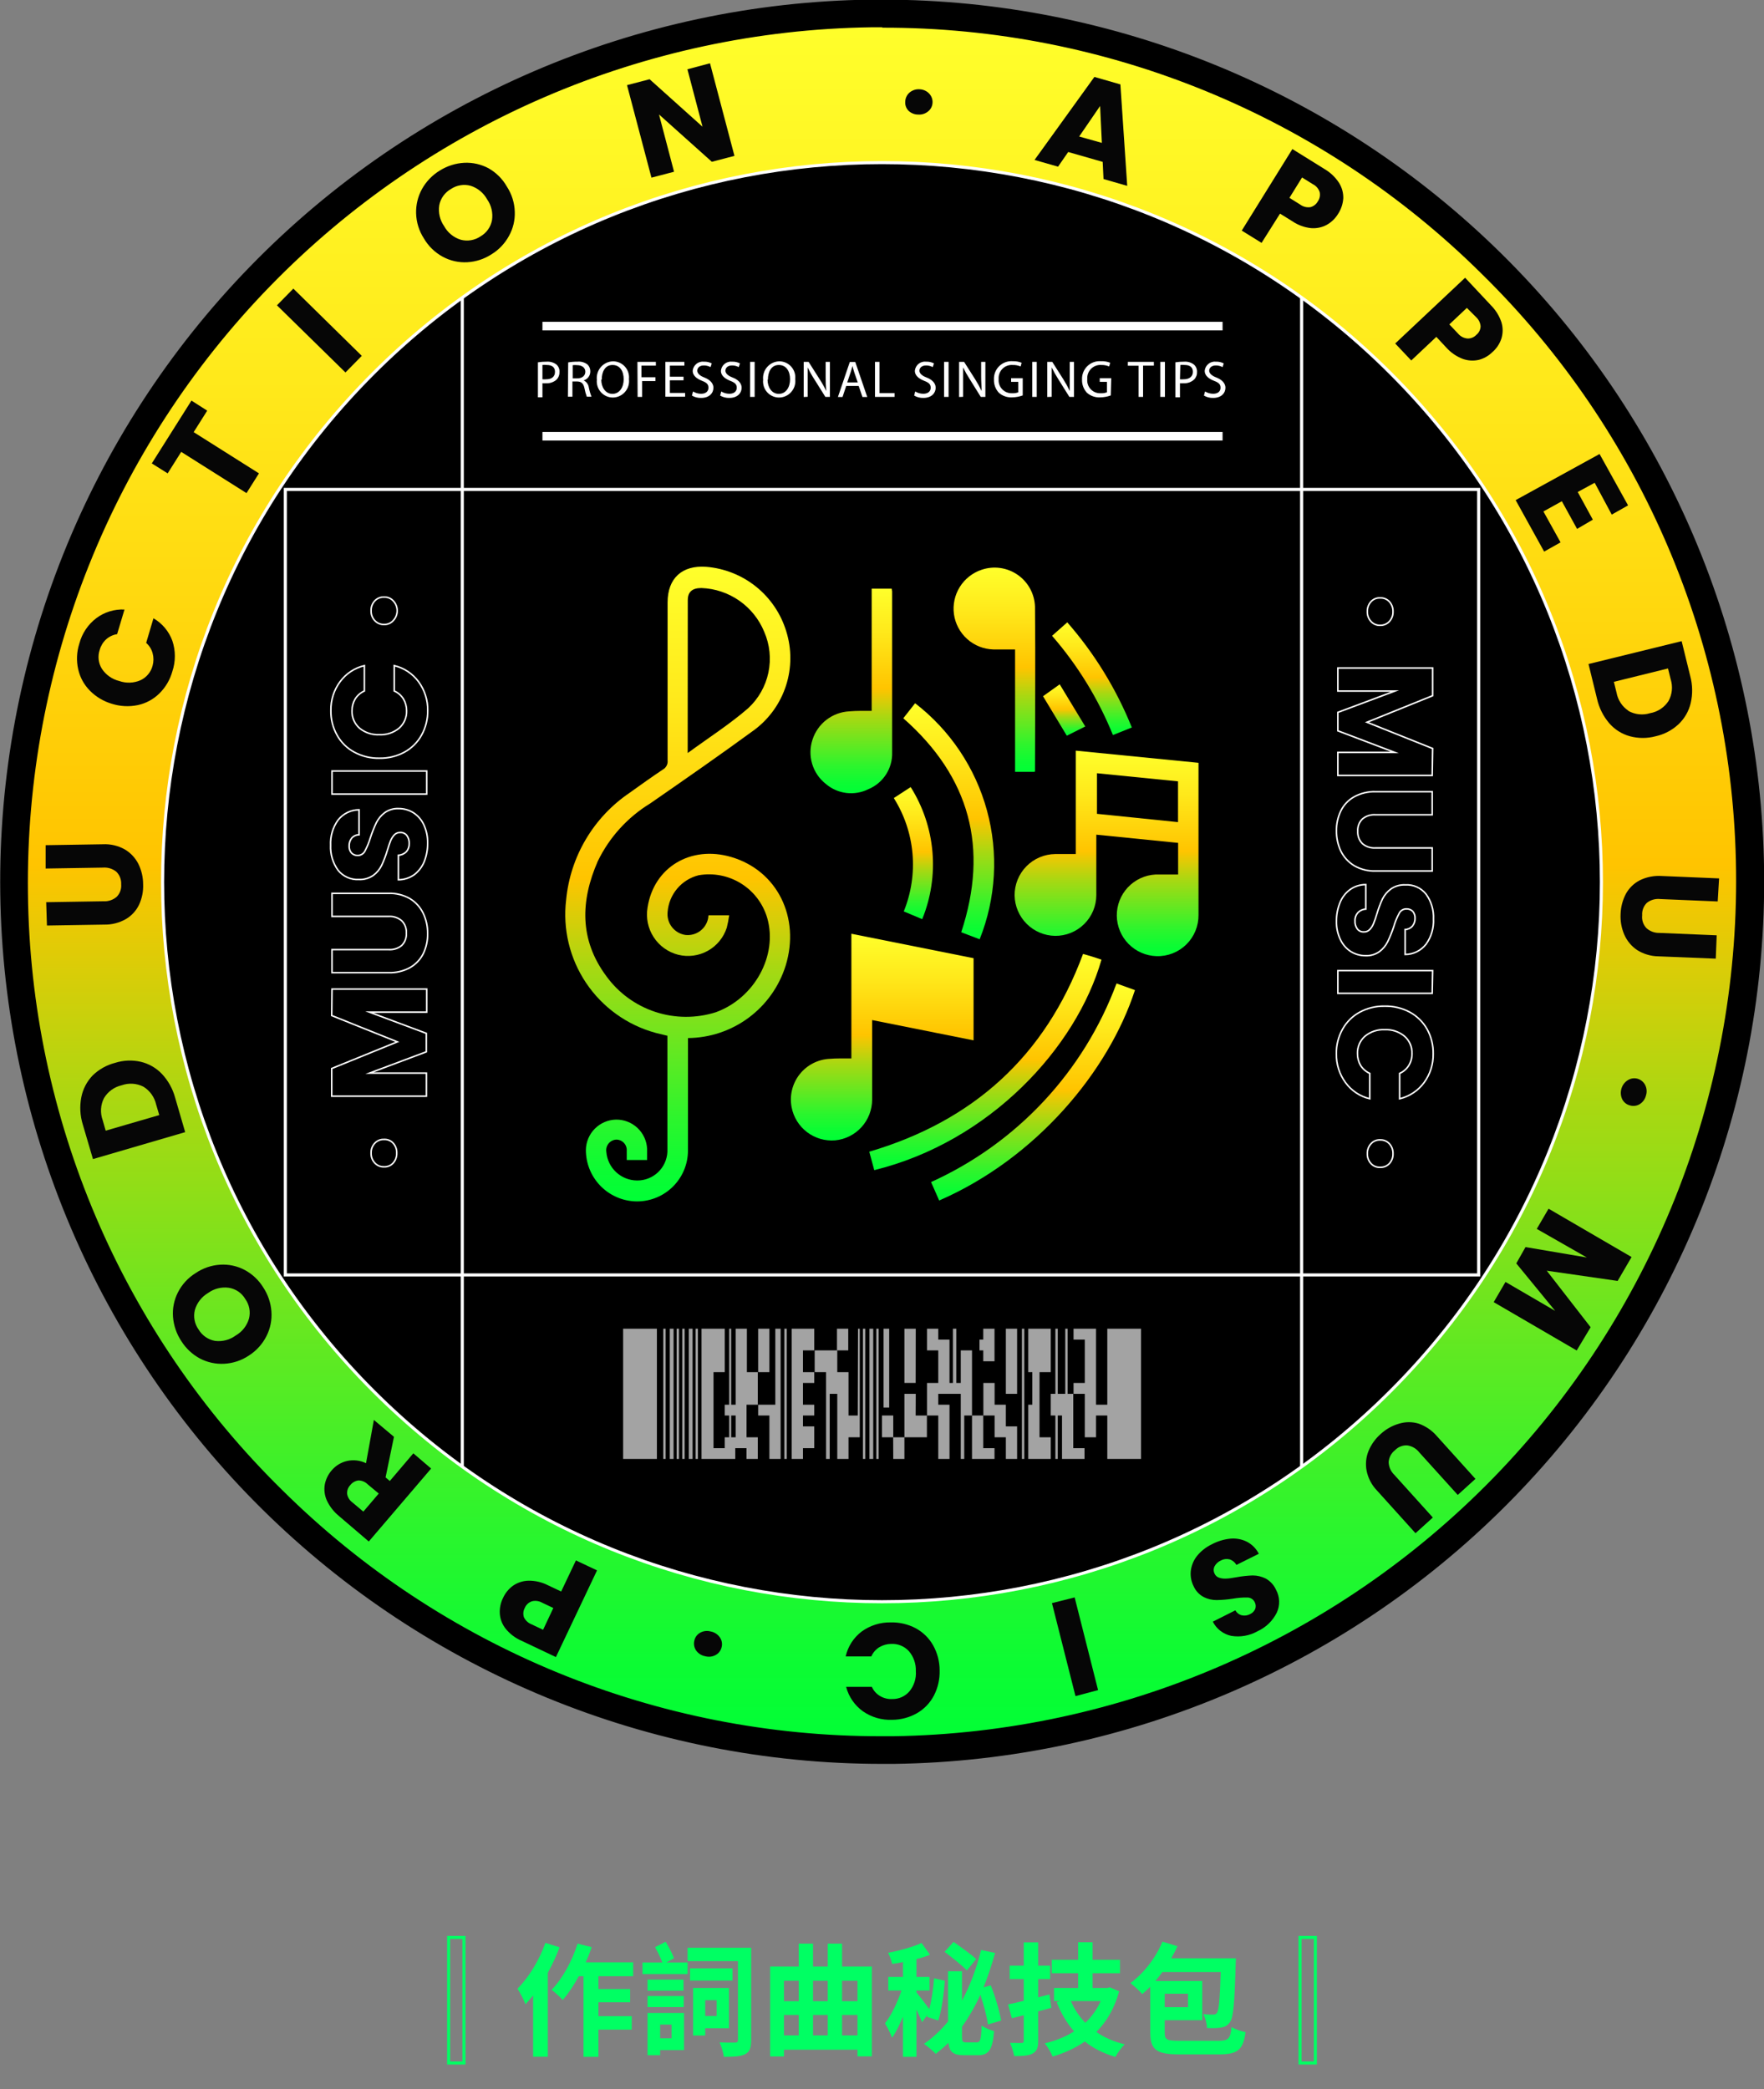 <svg width="288" height="341" viewBox="0 0 288 341" fill="none" xmlns="http://www.w3.org/2000/svg">
<rect x="0" y="0" width="288" height="341" fill="#808080" stroke="none"/>
<path d="M89.04 317.14C88.04 319.98 86.3 322.82 84.48 324.62C84.9 325.22 85.58 326.58 85.8 327.16C86.2 326.72 86.62 326.22 87.04 325.72V335.72H89.44V322.02C90.18 320.68 90.84 319.26 91.36 317.86L89.04 317.14ZM103.38 322.58V320.32H95.62C96 319.5 96.32 318.68 96.6 317.84L94.3 317.26C93.4 320.12 91.82 323 90.06 324.8C90.56 325.18 91.5 326.02 91.88 326.46C92.78 325.42 93.7 324.06 94.5 322.58H95.26V335.74H97.7V331.3H103.14V329.1H97.7V326.84H102.88V324.68H97.7V322.58H103.38ZM109.64 330.48V332.72H107.78V330.48H109.64ZM111.68 328.58H105.72V335.48H107.78V334.64H111.68V328.58ZM105.72 327.62H111.64V325.82H105.72V327.62ZM105.72 323.14V324.94H111.6V323.14H105.72ZM110.04 319.64C109.76 318.88 109.18 317.8 108.68 316.96L106.94 317.84C107.38 318.58 107.86 319.6 108.14 320.34H104.9V322.24H112.26V320.34H108.8L110.04 319.64ZM117 326.5V329.08H115.14V326.5H117ZM119.02 331.08V324.5H113.16V332.26H115.14V331.08H119.02ZM119.6 321.3H112.66V323.3H119.6V321.3ZM122.64 317.94H112.26V320.12H120.48V332.96C120.48 333.3 120.36 333.42 120.02 333.42C119.68 333.42 118.52 333.44 117.48 333.38C117.78 334 118.1 335.08 118.18 335.74C119.82 335.74 120.94 335.68 121.68 335.3C122.42 334.9 122.64 334.26 122.64 333V317.94ZM137.48 332.24V328.92H140V332.24H137.48ZM128 328.92H130.4V332.24H128V328.92ZM130.4 323.32V326.66H128V323.32H130.4ZM135.14 328.92V332.24H132.74V328.92H135.14ZM135.14 323.32V326.66H132.74V323.32H135.14ZM140 323.32V326.66H137.48V323.32H140ZM137.48 321V317.26H135.14V321H132.74V317.26H130.4V321H125.74V335.68H128V334.58H140V335.66H142.34V321H137.48ZM159.38 319.78C158.54 319 156.82 317.78 155.68 316.98L154.22 318.6C155.42 319.52 157.08 320.82 157.86 321.64L159.38 319.78ZM151.46 328.82C151.42 328.96 151.36 329.08 151.32 329.2L153.18 329.82C153.76 328.18 154.1 325.42 154.26 323.32L152.5 322.92C152.38 324.54 152.12 326.4 151.72 327.94C151.2 327.22 150.04 325.7 149.62 325.2V324.92H151.76V322.7H149.62V319.78C150.42 319.6 151.16 319.36 151.84 319.08L150.46 317.16C149.04 317.8 146.92 318.4 145 318.76C145.26 319.28 145.56 320.06 145.66 320.58C146.24 320.5 146.82 320.4 147.42 320.28V322.7H145.02V324.92H147.18C146.52 326.84 145.52 328.98 144.48 330.28C144.86 330.88 145.4 331.92 145.64 332.62C146.28 331.74 146.88 330.52 147.42 329.18V335.74H149.62V328.02C149.98 328.8 150.34 329.56 150.54 330.1L151.46 328.82ZM157.76 333.38C157.14 333.38 157.06 333.24 157.06 332.4V330.84C158.18 329.26 159.2 327.5 160.06 325.62C160.6 327.26 161.12 329.14 161.3 330.46L163.46 329.82C163.18 328.24 162.5 325.92 161.76 324.08L160.58 324.4C161.28 322.66 161.92 320.76 162.46 318.78L160.18 318.3C159.42 321.34 158.38 324.12 157.06 326.56V321.78H154.78V329.98C153.62 331.38 152.34 332.6 150.86 333.62C151.4 334 152.38 334.82 152.78 335.26C153.48 334.7 154.18 334.12 154.84 333.46C155 334.98 155.68 335.48 157.4 335.48H159.68C161.46 335.48 162.06 334.52 162.3 331.54C161.66 331.38 160.76 331 160.26 330.64C160.18 332.9 160.06 333.38 159.48 333.38H157.76ZM171.34 325.56L169.5 326.02V323.06H171.46V320.86H169.5V317.06H167.14V320.86H164.84V323.06H167.14V326.6C166.18 326.84 165.32 327.04 164.58 327.18L165.2 329.44L167.14 328.96V333.08C167.14 333.38 167.06 333.48 166.76 333.48C166.5 333.48 165.68 333.48 164.9 333.46C165.18 334.08 165.48 335.02 165.58 335.62C166.98 335.62 167.94 335.56 168.6 335.2C169.28 334.82 169.5 334.26 169.5 333.1V328.32C170.22 328.14 170.94 327.94 171.64 327.74L171.34 325.56ZM179.7 326.64C179.1 328 178.24 329.18 177.2 330.18C176.2 329.16 175.4 327.96 174.84 326.64H179.7ZM181.2 324.4L180.78 324.5H178.38V322.1H182.86V319.9H178.38V317.04H176.02V319.9H171.72V322.1H176.02V324.5H172.08V326.64H173.12L172.52 326.82C173.24 328.66 174.18 330.24 175.36 331.58C173.96 332.48 172.34 333.12 170.58 333.54C171.02 334.06 171.6 335.06 171.86 335.7C173.8 335.12 175.56 334.32 177.12 333.24C178.5 334.36 180.16 335.18 182.1 335.76C182.44 335.14 183.12 334.18 183.62 333.7C181.84 333.26 180.3 332.6 179 331.68C180.68 330 181.96 327.82 182.72 325.04L181.2 324.4ZM193.96 325.44V327.64H190.16V325.44H193.96ZM192.56 333.12C190.48 333.12 190.16 332.94 190.16 331.78V329.76H196.28V323.36H188.64C189.02 322.9 189.4 322.42 189.78 321.9H199.3C199.16 326.44 199 328.14 198.68 328.56C198.52 328.78 198.34 328.86 198.06 328.84C197.72 328.86 197.12 328.84 196.44 328.78C196.8 329.38 197.04 330.36 197.06 331.04C197.98 331.08 198.82 331.06 199.36 330.96C199.96 330.86 200.42 330.66 200.82 330.06C201.38 329.28 201.56 326.94 201.74 320.66C201.76 320.36 201.78 319.66 201.78 319.66H191.22C191.6 319 191.94 318.36 192.24 317.68L189.78 316.94C188.7 319.6 186.7 322.14 184.56 323.7C185.1 324.12 186.08 325.02 186.5 325.5C186.92 325.14 187.36 324.72 187.8 324.3V331.82C187.8 334.62 188.88 335.34 192.56 335.34H199.08C202.16 335.34 202.96 334.52 203.36 331.7C202.7 331.6 201.66 331.24 201.08 330.88C200.86 332.78 200.56 333.12 198.92 333.12H192.56Z" fill="#00FF63"/>
<rect x="73.25" y="316.25" width="2.5" height="20.5" stroke="#00FF63" stroke-width="0.5"/>
<rect x="212.25" y="316.25" width="2.5" height="20.5" stroke="#00FF63" stroke-width="0.5"/>
<g clip-path="url(#clip0_91_3218)">
<path d="M143.955 285.742C106.703 285.824 70.934 271.148 44.477 244.923C17.867 218.792 2.707 183.175 2.319 145.882C2.018 127.263 5.414 108.769 12.309 91.472C19.205 74.174 29.463 58.416 42.489 45.109C55.446 31.734 70.927 21.062 88.036 13.709C105.145 6.356 123.542 2.469 142.163 2.274H144.075C181.332 2.19 217.105 16.867 243.568 43.092C270.172 69.227 285.332 104.842 285.726 142.133C286.016 160.751 282.612 179.242 275.712 196.536C268.812 213.83 258.552 229.586 245.526 242.891C232.572 256.266 217.094 266.939 199.987 274.292C182.881 281.645 164.486 285.531 145.867 285.727L143.955 285.742Z" fill="url(#paint0_linear_91_3218)"/>
<path d="M144.03 4.517C180.679 4.447 215.866 18.89 241.897 44.688C268.095 70.398 283.033 105.444 283.438 142.148C283.868 179.109 269.628 214.732 243.838 241.211C218.047 267.69 182.811 282.864 145.852 283.408H143.955C107.306 283.478 72.119 269.035 46.088 243.237C19.889 217.529 4.955 182.48 4.562 145.777C4.112 108.799 18.348 73.153 44.147 46.66C69.947 20.166 105.202 4.988 142.178 4.457H144.06L144.03 4.517ZM144.06 -0.06H142.118C103.931 0.448 67.51 16.104 40.866 43.465C14.222 70.826 -0.461 107.65 0.045 145.837C0.544 183.687 15.927 219.817 42.866 246.41C69.805 273.002 106.132 287.916 143.985 287.925H145.942C184.129 287.417 220.551 271.761 247.194 244.4C273.838 217.039 288.522 180.215 288.015 142.028C287.508 104.178 272.12 68.049 245.18 41.458C218.24 14.867 181.913 -0.048 144.06 -0.06Z" fill="black"/>
<path d="M227.053 227.051C272.922 181.182 272.922 106.813 227.053 60.944C181.184 15.075 106.815 15.075 60.946 60.944C15.077 106.813 15.077 181.182 60.946 227.051C106.815 272.92 181.184 272.92 227.053 227.051Z" fill="black" stroke="white" stroke-width="0.5" stroke-miterlimit="10"/>
<g opacity="0.8">
<path opacity="0.8" d="M180.783 216.888V229.295H178.946V216.888H175.272V218.665H177.109V225.742H175.272V227.518H177.109V234.61H178.946V231.057H180.783V238.148H186.294V216.888H180.783Z" fill="white"/>
<path opacity="0.8" d="M169.716 223.98H171.553V216.888H167.88V223.98H168.542V229.295H167.88V238.148H171.553V234.61H169.716V223.98Z" fill="white"/>
<path opacity="0.8" d="M164.221 227.518H166.058V216.888H164.221V227.518Z" fill="white"/>
<path opacity="0.8" d="M160.532 222.203H162.369V216.888H160.532V218.665H159.915V220.427H160.532V222.203Z" fill="white"/>
<path opacity="0.8" d="M164.221 229.295H162.384V225.742H160.547V231.057H162.384V234.61H164.221V238.148H166.058V232.833H164.221V229.295Z" fill="white"/>
<path opacity="0.8" d="M158.695 238.148H162.369V236.387H160.532V231.057H158.695V238.148Z" fill="white"/>
<path opacity="0.8" d="M156.858 220.427V225.742H156.136V216.888H155.578V225.742H155.021V218.665H153.185V216.888H151.347V220.427H153.185V225.742H151.347V231.057H153.185V238.148H155.021V229.295H153.185V227.518H156.858V238.148H157.43V231.057H158.695V220.427H156.858Z" fill="white"/>
<path opacity="0.8" d="M145.837 238.148H147.659V234.61H145.822L145.837 238.148Z" fill="white"/>
<path opacity="0.8" d="M144 231.057V234.61H145.837V231.057H144Z" fill="white"/>
<path opacity="0.8" d="M149.511 227.518H147.659V234.61H151.332V231.057H149.496L149.511 227.518Z" fill="white"/>
<path opacity="0.8" d="M149.511 216.888H147.659V225.742H149.496L149.511 216.888Z" fill="white"/>
<path opacity="0.8" d="M138.489 216.888H136.652V220.427H138.489V216.888Z" fill="white"/>
<path opacity="0.8" d="M131.097 220.427H132.933V216.888H129.26V238.148H131.097V236.387H132.933V232.833H131.097V231.057H132.933V229.295H131.097V225.742H132.933V223.98H131.097V220.427Z" fill="white"/>
<path opacity="0.8" d="M125.616 216.888H123.779V223.98H125.616V216.888Z" fill="white"/>
<path opacity="0.8" d="M121.942 223.98V216.888H120.105V229.295H119.383V216.888H119.051V229.295H118.329V231.057H119.051V234.61H118.329V236.387H116.492V223.98H118.329V216.888H114.535V238.148H120.045V236.387H121.882V238.148H123.719V234.61H121.882V229.295H123.719V223.98H121.942ZM120.105 234.61H119.383V231.057H120.105V234.61Z" fill="white"/>
<path opacity="0.8" d="M101.737 238.148H107.247V216.888H101.737V238.148Z" fill="white"/>
<path opacity="0.8" d="M145.174 216.888H144.256V229.762H145.174V216.888Z" fill="white"/>
<path opacity="0.8" d="M142.57 216.888H141.952V238.148H142.57V216.888Z" fill="white"/>
<path opacity="0.8" d="M140.04 231.057H138.534V223.98H136.698V220.427H133.009V223.98H134.861V238.148H135.463V227.518H136.698V238.148H138.534V234.61H140.371V216.888H140.085L140.04 231.057Z" fill="white"/>
<path opacity="0.8" d="M126.58 229.295H123.779V231.057H125.616V238.148H127.453V216.888H126.58V229.295Z" fill="white"/>
<path opacity="0.8" d="M141.275 216.888H140.883V238.148H141.275V216.888Z" fill="white"/>
<path opacity="0.8" d="M174.309 216.888H173.917V227.518H172.698V216.888H172.306V227.518H171.553V231.057H172.306V238.148H172.698V231.057H173.39V238.148H177.064V236.387H175.227V227.518H174.309V216.888Z" fill="white"/>
<path opacity="0.8" d="M143.458 216.888H143.066V238.148H143.458V216.888Z" fill="white"/>
<path opacity="0.8" d="M109.972 216.888H109.355V238.148H109.972V216.888Z" fill="white"/>
<path opacity="0.8" d="M108.678 216.888H108.286V238.148H108.678V216.888Z" fill="white"/>
<path opacity="0.8" d="M110.861 216.888H110.469V238.148H110.861V216.888Z" fill="white"/>
<path opacity="0.8" d="M113.074 216.888H112.457V238.148H113.074V216.888Z" fill="white"/>
<path opacity="0.8" d="M111.779 216.888H111.388V238.148H111.779V216.888Z" fill="white"/>
<path opacity="0.8" d="M113.947 216.888H113.556V238.148H113.947V216.888Z" fill="white"/>
<path opacity="0.8" d="M167.232 216.888H166.841V238.148H167.232V216.888Z" fill="white"/>
<path opacity="0.8" d="M128.447 216.888H128.055V238.148H128.447V216.888Z" fill="white"/>
</g>
<path d="M241.415 79.89H46.585V208.11H241.415V79.89Z" stroke="white" stroke-width="0.5" stroke-miterlimit="10"/>
<path d="M75.478 239.383V48.542" stroke="white" stroke-width="0.5" stroke-miterlimit="10"/>
<path d="M212.507 48.542V239.383" stroke="white" stroke-width="0.5" stroke-miterlimit="10"/>
<path d="M87.824 59.142C88.292 59.067 88.766 59.031 89.24 59.036C89.815 58.993 90.388 59.158 90.851 59.503C91.019 59.654 91.15 59.84 91.236 60.049C91.322 60.257 91.36 60.483 91.347 60.708C91.368 61.156 91.212 61.594 90.911 61.927C90.675 62.146 90.398 62.315 90.095 62.424C89.792 62.533 89.471 62.579 89.149 62.56C88.954 62.576 88.757 62.576 88.562 62.56V64.848H87.824V59.142ZM88.562 61.912C88.767 61.931 88.974 61.931 89.18 61.912C90.068 61.912 90.61 61.491 90.61 60.693C90.61 59.895 90.068 59.578 89.255 59.578C89.025 59.546 88.792 59.546 88.562 59.578V61.912Z" fill="white"/>
<path d="M92.763 59.157C93.26 59.069 93.764 59.029 94.269 59.036C94.86 58.974 95.453 59.141 95.925 59.503C96.069 59.644 96.183 59.813 96.26 59.999C96.338 60.185 96.377 60.385 96.376 60.587C96.39 60.923 96.29 61.254 96.094 61.527C95.897 61.8 95.615 61.999 95.292 62.093C95.518 62.201 95.714 62.363 95.861 62.566C96.008 62.768 96.102 63.004 96.136 63.252C96.235 63.766 96.381 64.27 96.572 64.758H95.804C95.64 64.313 95.514 63.854 95.428 63.388C95.262 62.605 94.946 62.304 94.284 62.273H93.456V64.758H92.718L92.763 59.157ZM93.501 61.761H94.269C95.052 61.761 95.563 61.325 95.563 60.678C95.563 60.03 95.021 59.608 94.238 59.608C93.993 59.582 93.746 59.582 93.501 59.608V61.761Z" fill="white"/>
<path d="M102.685 61.882C102.732 62.259 102.698 62.643 102.586 63.006C102.473 63.369 102.285 63.705 102.033 63.989C101.781 64.274 101.471 64.502 101.124 64.658C100.777 64.814 100.4 64.894 100.02 64.893C99.655 64.887 99.296 64.805 98.964 64.652C98.632 64.499 98.336 64.279 98.094 64.006C97.852 63.733 97.669 63.412 97.558 63.065C97.446 62.717 97.408 62.35 97.445 61.987C97.406 61.611 97.445 61.231 97.56 60.871C97.675 60.51 97.864 60.178 98.115 59.895C98.365 59.612 98.672 59.384 99.016 59.225C99.36 59.067 99.732 58.982 100.11 58.976C100.476 58.98 100.837 59.061 101.17 59.213C101.502 59.365 101.799 59.585 102.042 59.858C102.284 60.132 102.467 60.454 102.578 60.802C102.688 61.151 102.725 61.518 102.685 61.882ZM98.168 61.972C98.168 63.192 98.831 64.291 99.99 64.291C101.149 64.291 101.827 63.207 101.827 61.912C101.827 60.617 101.24 59.578 100.005 59.578C98.77 59.578 98.243 60.708 98.243 61.972H98.168Z" fill="white"/>
<path d="M104.07 59.066H107.082V59.684H104.733V61.581H107.006V62.198H104.838V64.788H104.1L104.07 59.066Z" fill="white"/>
<path d="M111.599 62.078H109.37V64.14H111.854V64.758H108.632V59.066H111.734V59.684H109.37V61.49H111.599V62.078Z" fill="white"/>
<path d="M113.149 63.9C113.547 64.147 114.006 64.277 114.474 64.276C115.227 64.276 115.664 63.885 115.664 63.297C115.664 62.71 115.363 62.454 114.595 62.153C113.827 61.852 113.089 61.34 113.089 60.542C113.108 60.32 113.171 60.104 113.275 59.907C113.379 59.71 113.522 59.536 113.695 59.395C113.868 59.255 114.067 59.151 114.281 59.089C114.495 59.027 114.72 59.009 114.941 59.036C115.38 59.02 115.816 59.118 116.206 59.322L116.01 59.925C115.672 59.745 115.294 59.651 114.911 59.654C114.128 59.654 113.842 60.121 113.842 60.512C113.842 60.904 114.188 61.31 114.971 61.611C115.754 61.912 116.477 62.454 116.477 63.297C116.477 64.141 115.829 64.954 114.474 64.954C113.947 64.969 113.426 64.839 112.969 64.577L113.149 63.9Z" fill="white"/>
<path d="M117.757 63.9C118.155 64.145 118.614 64.275 119.082 64.276C119.834 64.276 120.286 63.885 120.286 63.297C120.286 62.71 119.97 62.454 119.202 62.153C118.434 61.852 117.696 61.34 117.696 60.542C117.715 60.32 117.778 60.104 117.882 59.907C117.986 59.71 118.129 59.536 118.302 59.395C118.475 59.255 118.674 59.151 118.889 59.089C119.103 59.027 119.327 59.009 119.548 59.036C119.988 59.02 120.424 59.118 120.813 59.322L120.602 59.925C120.27 59.744 119.897 59.651 119.518 59.654C118.735 59.654 118.434 60.121 118.434 60.512C118.434 60.904 118.78 61.31 119.578 61.611C120.376 61.912 121.084 62.454 121.084 63.297C121.084 64.141 120.422 64.954 119.082 64.954C118.555 64.969 118.034 64.839 117.576 64.577L117.757 63.9Z" fill="white"/>
<path d="M123.207 59.066V64.788H122.469V59.066H123.207Z" fill="white"/>
<path d="M129.832 61.882C129.879 62.259 129.845 62.643 129.733 63.006C129.62 63.369 129.431 63.705 129.179 63.989C128.927 64.274 128.617 64.502 128.27 64.658C127.923 64.814 127.547 64.894 127.167 64.893C126.801 64.889 126.441 64.808 126.108 64.656C125.775 64.505 125.478 64.285 125.235 64.011C124.993 63.737 124.811 63.416 124.7 63.067C124.589 62.719 124.552 62.351 124.592 61.987C124.553 61.611 124.591 61.231 124.707 60.871C124.822 60.51 125.011 60.178 125.262 59.895C125.512 59.612 125.819 59.384 126.163 59.225C126.506 59.067 126.879 58.982 127.257 58.976C127.623 58.98 127.984 59.061 128.316 59.213C128.649 59.365 128.946 59.585 129.189 59.858C129.431 60.132 129.614 60.454 129.724 60.802C129.835 61.151 129.872 61.518 129.832 61.882ZM125.315 61.972C125.315 63.192 125.978 64.291 127.152 64.291C128.326 64.291 128.989 63.207 128.989 61.912C128.989 60.617 128.387 59.578 127.152 59.578C125.917 59.578 125.375 60.708 125.375 61.972H125.315Z" fill="white"/>
<path d="M131.217 64.803V59.066H132.015L133.852 61.957C134.242 62.554 134.589 63.178 134.891 63.824C134.821 63.043 134.791 62.259 134.8 61.475V59.066H135.493V64.788H134.755L132.933 61.882C132.535 61.269 132.178 60.63 131.865 59.97C131.865 60.678 131.865 61.37 131.865 62.319V64.773L131.217 64.803Z" fill="white"/>
<path d="M138.158 62.996L137.556 64.803H136.803L138.745 59.081H139.634L141.591 64.803H140.808L140.191 62.996H138.158ZM140.04 62.424L139.468 60.768C139.348 60.407 139.257 60.06 139.182 59.729C139.092 60.075 139.001 60.422 138.881 60.768L138.324 62.424H140.04Z" fill="white"/>
<path d="M142.856 59.066H143.594V64.171H146.048V64.788H142.856V59.066Z" fill="white"/>
<path d="M149.42 63.9C149.819 64.145 150.278 64.275 150.745 64.276C151.498 64.276 151.95 63.885 151.95 63.297C151.95 62.71 151.634 62.454 150.866 62.153C150.098 61.852 149.36 61.34 149.36 60.542C149.379 60.319 149.442 60.101 149.547 59.903C149.652 59.705 149.796 59.53 149.971 59.389C150.146 59.248 150.347 59.145 150.563 59.084C150.779 59.023 151.005 59.007 151.227 59.036C151.666 59.02 152.102 59.118 152.492 59.322L152.281 59.925C151.948 59.744 151.575 59.651 151.197 59.654C150.414 59.654 150.113 60.12 150.113 60.512C150.113 60.903 150.459 61.31 151.257 61.611C152.055 61.912 152.763 62.454 152.763 63.297C152.763 64.141 152.1 64.954 150.76 64.954C150.233 64.969 149.712 64.839 149.255 64.577L149.42 63.9Z" fill="white"/>
<path d="M154.871 59.066V64.788H154.133V59.066H154.871Z" fill="white"/>
<path d="M156.587 64.803V59.066H157.4L159.237 61.957C159.617 62.558 159.959 63.181 160.261 63.824C160.261 63.056 160.186 62.319 160.186 61.475V59.066H160.878V64.788H160.126L158.319 61.882C157.921 61.266 157.559 60.627 157.235 59.97C157.235 60.678 157.235 61.37 157.235 62.319V64.773L156.587 64.803Z" fill="white"/>
<path d="M166.976 64.547C166.411 64.751 165.815 64.858 165.215 64.863C164.431 64.9 163.664 64.63 163.076 64.11C162.54 63.53 162.254 62.762 162.278 61.972C162.255 61.563 162.321 61.154 162.47 60.772C162.619 60.39 162.848 60.044 163.142 59.759C163.436 59.473 163.788 59.254 164.174 59.117C164.56 58.979 164.972 58.926 165.38 58.961C165.865 58.946 166.347 59.033 166.795 59.217L166.63 59.819C166.226 59.647 165.789 59.564 165.35 59.578C165.041 59.553 164.731 59.596 164.44 59.703C164.149 59.81 163.885 59.978 163.666 60.197C163.446 60.417 163.278 60.681 163.171 60.972C163.064 61.263 163.021 61.573 163.046 61.882C163.018 62.184 163.055 62.488 163.154 62.775C163.254 63.061 163.415 63.322 163.625 63.541C163.835 63.76 164.09 63.931 164.372 64.042C164.654 64.153 164.957 64.202 165.26 64.186C165.598 64.205 165.936 64.154 166.253 64.035V62.334H165.079V61.731H166.976V64.547Z" fill="white"/>
<path d="M169.265 59.066V64.788H168.527V59.066H169.265Z" fill="white"/>
<path d="M170.981 64.803V59.066H171.794L173.631 61.957C174.011 62.558 174.353 63.181 174.655 63.824C174.655 63.056 174.655 62.319 174.655 61.475V59.066H175.348V64.788H174.595L172.773 61.882C172.38 61.266 172.023 60.627 171.704 59.97C171.704 60.678 171.704 61.37 171.704 62.319V64.773L170.981 64.803Z" fill="white"/>
<path d="M181.355 64.547C180.796 64.753 180.205 64.86 179.608 64.863C178.82 64.904 178.047 64.634 177.455 64.11C176.919 63.53 176.633 62.762 176.657 61.972C176.637 61.564 176.704 61.155 176.854 60.775C177.003 60.394 177.233 60.049 177.526 59.764C177.82 59.479 178.171 59.26 178.556 59.122C178.941 58.983 179.351 58.928 179.759 58.961C180.274 58.936 180.787 59.023 181.265 59.217L181.084 59.819C180.685 59.649 180.253 59.567 179.819 59.578C179.51 59.553 179.2 59.596 178.909 59.703C178.618 59.81 178.354 59.978 178.135 60.198C177.916 60.417 177.747 60.681 177.64 60.972C177.533 61.263 177.491 61.573 177.516 61.882C177.484 62.184 177.519 62.49 177.618 62.778C177.717 63.065 177.878 63.328 178.088 63.547C178.299 63.766 178.555 63.937 178.838 64.047C179.122 64.157 179.426 64.205 179.729 64.186C180.067 64.206 180.406 64.154 180.723 64.035V62.334H179.548V61.731H181.43L181.355 64.547Z" fill="white"/>
<path d="M185.887 59.699H184.141V59.066H188.387V59.684H186.625V64.788H185.887V59.699Z" fill="white"/>
<path d="M190.193 59.066V64.788H189.44V59.066H190.193Z" fill="white"/>
<path d="M191.895 59.142C192.368 59.067 192.846 59.032 193.325 59.036C193.896 58.992 194.464 59.158 194.921 59.503C195.091 59.652 195.226 59.838 195.315 60.047C195.403 60.255 195.444 60.481 195.433 60.708C195.445 60.931 195.411 61.154 195.333 61.364C195.255 61.574 195.136 61.765 194.981 61.927C194.748 62.146 194.473 62.315 194.173 62.423C193.873 62.532 193.553 62.578 193.235 62.559C193.039 62.577 192.843 62.577 192.647 62.559V64.848H191.895V59.142ZM192.647 61.912C192.848 61.931 193.049 61.931 193.25 61.912C194.153 61.912 194.755 61.49 194.755 60.693C194.755 59.895 194.213 59.578 193.4 59.578C193.171 59.545 192.937 59.545 192.708 59.578L192.647 61.912Z" fill="white"/>
<path d="M196.743 63.9C197.142 64.142 197.6 64.273 198.068 64.276C198.836 64.276 199.272 63.885 199.272 63.297C199.272 62.71 198.971 62.454 198.188 62.153C197.405 61.852 196.683 61.34 196.683 60.542C196.701 60.32 196.764 60.104 196.868 59.907C196.973 59.71 197.115 59.536 197.288 59.395C197.461 59.255 197.661 59.151 197.875 59.089C198.089 59.027 198.313 59.009 198.535 59.036C198.974 59.02 199.41 59.118 199.799 59.322L199.604 59.925C199.265 59.745 198.888 59.651 198.504 59.654C197.721 59.654 197.42 60.121 197.42 60.512C197.42 60.904 197.782 61.31 198.565 61.611C199.348 61.912 200.07 62.454 200.07 63.297C200.07 64.141 199.423 64.954 198.068 64.954C197.541 64.969 197.02 64.839 196.562 64.577L196.743 63.9Z" fill="white"/>
<path d="M199.604 52.532H88.562V53.932H199.604V52.532Z" fill="white"/>
<path d="M199.604 70.51H88.562V71.91H199.604V70.51Z" fill="white"/>
<path d="M115.679 149.405H119.051C118.957 150.084 118.826 150.758 118.66 151.423C118.144 153.029 117.039 154.379 115.566 155.201C114.093 156.023 112.362 156.254 110.725 155.849C109.073 155.427 107.64 154.398 106.714 152.966C105.787 151.534 105.435 149.806 105.726 148.125C106.735 141.576 112.758 137.947 119.383 139.89C126.911 142.103 130.69 149.782 128.266 157.641C127.197 161.041 125.078 164.015 122.213 166.136C119.348 168.257 115.885 169.415 112.321 169.445V170.529C112.321 176.296 112.321 182.078 112.321 187.844C112.315 188.97 112.08 190.082 111.63 191.114C111.181 192.146 110.527 193.076 109.708 193.847C108.888 194.619 107.921 195.216 106.864 195.602C105.807 195.989 104.682 196.157 103.558 196.095C101.419 195.972 99.407 195.035 97.937 193.475C96.467 191.915 95.65 189.852 95.654 187.709C95.673 186.409 96.195 185.167 97.11 184.243C98.025 183.32 99.262 182.786 100.562 182.755C101.864 182.734 103.123 183.221 104.073 184.111C105.023 185.002 105.589 186.228 105.651 187.528C105.651 188.115 105.651 188.703 105.651 189.35H102.324C102.324 188.868 102.324 188.402 102.324 187.844C102.34 187.61 102.308 187.374 102.229 187.153C102.15 186.931 102.026 186.728 101.865 186.557C101.704 186.386 101.508 186.25 101.292 186.158C101.076 186.066 100.842 186.02 100.607 186.023C100.364 186.036 100.126 186.101 99.909 186.213C99.693 186.324 99.502 186.481 99.35 186.671C99.198 186.861 99.088 187.082 99.027 187.318C98.966 187.554 98.956 187.8 98.996 188.04C99.098 189.302 99.669 190.481 100.598 191.342C101.526 192.203 102.744 192.685 104.01 192.693C105.279 192.706 106.504 192.227 107.427 191.357C108.351 190.487 108.901 189.293 108.964 188.025C108.964 181.732 108.964 175.438 108.964 169.069L107.051 168.602C102.412 167.339 98.382 164.449 95.698 160.46C93.014 156.471 91.854 151.649 92.431 146.876C92.764 143.385 93.863 140.01 95.652 136.994C97.44 133.977 99.872 131.393 102.775 129.425C104.582 128.131 106.389 126.836 108.241 125.601C108.502 125.454 108.713 125.231 108.847 124.963C108.981 124.695 109.032 124.393 108.994 124.095C108.994 115.513 108.994 106.931 108.994 98.334C108.994 94.404 111.342 92.236 115.287 92.522C118.274 92.762 121.12 93.895 123.454 95.775C125.787 97.655 127.501 100.194 128.371 103.061C129.269 105.939 129.256 109.024 128.334 111.894C127.413 114.764 125.627 117.28 123.222 119.097C117.621 123.192 111.899 127.167 106.163 131.142C102.46 133.401 99.486 136.678 97.596 140.582C94.765 147.056 94.585 153.41 98.996 159.343C100.98 162.076 103.773 164.116 106.981 165.173C110.189 166.23 113.648 166.25 116.868 165.23C123.192 162.941 127.001 155.97 125.27 149.872C124.593 147.527 123.073 145.514 121.003 144.222C118.932 142.929 116.457 142.448 114.053 142.871C112.683 143.215 111.457 143.983 110.549 145.064C109.641 146.145 109.097 147.485 108.994 148.893C108.91 149.765 109.163 150.636 109.701 151.327C110.238 152.018 111.019 152.478 111.884 152.612C112.741 152.714 113.604 152.486 114.297 151.974C114.991 151.462 115.464 150.705 115.618 149.857C115.618 149.797 115.634 149.631 115.679 149.405ZM112.276 122.921C115.754 120.376 119.157 118.208 122.168 115.588C123.84 114.039 124.988 112.009 125.455 109.778C125.922 107.547 125.683 105.226 124.773 103.137C123.932 101.085 122.518 99.32 120.699 98.051C118.881 96.783 116.735 96.065 114.519 95.985C113.014 95.985 112.291 96.617 112.291 97.972C112.276 106.208 112.276 114.399 112.276 122.951V122.921Z" fill="url(#paint1_linear_91_3218)"/>
<path d="M195.674 124.517C195.674 124.908 195.674 125.179 195.674 125.45C195.674 133.415 195.674 141.365 195.674 149.33C195.686 150.228 195.517 151.12 195.176 151.951C194.835 152.782 194.329 153.535 193.689 154.165C193.049 154.796 192.288 155.29 191.451 155.618C190.615 155.946 189.721 156.102 188.823 156.075C187.1 156.025 185.463 155.311 184.253 154.082C183.044 152.853 182.356 151.205 182.334 149.481C182.316 147.76 182.964 146.098 184.143 144.844C185.321 143.59 186.939 142.84 188.658 142.75C189.832 142.75 191.006 142.75 192.346 142.75V137.586L178.991 136.246V137.45C178.991 140.326 178.991 143.217 178.991 146.108C178.989 146.988 178.813 147.858 178.473 148.67C178.134 149.481 177.637 150.217 177.011 150.836C176.386 151.455 175.644 151.943 174.829 152.274C174.013 152.605 173.141 152.771 172.261 152.763C170.519 152.736 168.856 152.033 167.622 150.802C166.389 149.572 165.682 147.91 165.651 146.168C165.643 145.288 165.809 144.415 166.138 143.6C166.468 142.784 166.955 142.041 167.571 141.413C168.188 140.785 168.922 140.285 169.732 139.941C170.542 139.597 171.411 139.416 172.291 139.408H175.634V122.53L195.674 124.517ZM192.331 134.198V127.543L179.097 126.218V132.843L192.331 134.198Z" fill="url(#paint2_linear_91_3218)"/>
<path d="M139.001 172.773V152.417L158.951 156.406V169.822L142.389 166.509V168.647C142.389 172.261 142.389 175.874 142.389 179.488C142.39 181.147 141.774 182.747 140.661 183.976C139.548 185.206 138.017 185.979 136.366 186.143C134.724 186.281 133.088 185.807 131.773 184.812C130.459 183.817 129.558 182.371 129.245 180.753C129.062 179.813 129.084 178.844 129.31 177.913C129.536 176.983 129.959 176.112 130.553 175.36C131.146 174.608 131.894 173.993 132.747 173.557C133.6 173.121 134.536 172.874 135.493 172.833C136.517 172.743 137.691 172.773 139.001 172.773Z" fill="url(#paint3_linear_91_3218)"/>
<path d="M168.934 125.992H165.727V106.012C164.492 106.012 163.333 106.012 162.173 106.012C160.593 105.967 159.079 105.362 157.902 104.307C156.725 103.251 155.961 101.812 155.744 100.246C155.538 98.702 155.876 97.134 156.7 95.812C157.525 94.491 158.784 93.498 160.261 93.004C161.236 92.671 162.275 92.572 163.295 92.714C164.316 92.856 165.289 93.235 166.136 93.82C166.984 94.406 167.682 95.182 168.176 96.086C168.669 96.99 168.944 97.997 168.979 99.026C169.069 107.91 168.979 116.808 168.979 125.706C169.009 125.782 168.964 125.842 168.934 125.992Z" fill="url(#paint4_linear_91_3218)"/>
<path d="M142.314 116.04V96.09H145.581C145.616 96.234 145.641 96.38 145.656 96.527C145.656 105.29 145.656 114.053 145.656 122.801C145.698 124.08 145.349 125.343 144.655 126.419C143.961 127.495 142.955 128.334 141.772 128.823C140.658 129.377 139.406 129.59 138.172 129.438C136.938 129.285 135.776 128.773 134.831 127.965C133.77 127.132 132.992 125.994 132.601 124.703C132.211 123.413 132.227 122.034 132.647 120.753C133.06 119.459 133.857 118.321 134.933 117.492C136.01 116.664 137.313 116.183 138.67 116.115C139.859 116.01 141.034 116.04 142.314 116.04Z" fill="url(#paint5_linear_91_3218)"/>
<path d="M142.735 191.006L141.922 187.995C158.846 182.996 170.62 172.457 176.823 155.714C177.29 155.849 177.802 155.985 178.329 156.151C178.856 156.316 179.322 156.482 179.834 156.647C175.724 170.981 161.646 186.354 142.735 191.006Z" fill="url(#paint6_linear_91_3218)"/>
<path d="M182.289 160.532L185.3 161.616C180.979 174.881 169.174 189.079 153.335 195.96L152.01 192.949C158.948 189.813 165.196 185.334 170.393 179.77C175.59 174.206 179.633 167.667 182.289 160.532Z" fill="url(#paint7_linear_91_3218)"/>
<path d="M147.478 117.245L149.405 114.791C155.116 119.191 159.234 125.334 161.136 132.288C163.038 139.241 162.62 146.626 159.945 153.32L156.934 152.176C161.466 138.444 158.364 126.821 147.478 117.245Z" fill="url(#paint8_linear_91_3218)"/>
<path d="M148.683 128.477C150.689 131.662 151.907 135.279 152.234 139.029C152.561 142.779 151.989 146.553 150.565 150.038L147.553 148.773C148.772 145.781 149.261 142.542 148.978 139.324C148.695 136.106 147.649 133.002 145.927 130.269L148.683 128.477Z" fill="url(#paint9_linear_91_3218)"/>
<path d="M174.248 101.586C178.7 106.675 182.263 112.478 184.788 118.75L181.701 119.985C179.31 114.071 175.951 108.596 171.764 103.784L174.248 101.586Z" fill="url(#paint10_linear_91_3218)"/>
<path d="M177.184 118.585L174.173 120.09L170.289 113.646L173.014 111.704L177.184 118.585Z" fill="url(#paint11_linear_91_3218)"/>
<path d="M223.829 98.213C224.018 98.004 224.252 97.84 224.512 97.734C224.773 97.627 225.054 97.58 225.335 97.596C225.616 97.583 225.896 97.631 226.156 97.738C226.416 97.844 226.65 98.007 226.841 98.213C227.242 98.658 227.452 99.241 227.428 99.839C227.449 100.428 227.238 101.001 226.841 101.435C226.651 101.644 226.418 101.808 226.158 101.917C225.898 102.027 225.617 102.078 225.335 102.068C225.053 102.081 224.771 102.031 224.511 101.922C224.25 101.812 224.017 101.646 223.829 101.435C223.432 101.001 223.221 100.428 223.242 99.839C223.218 99.241 223.429 98.658 223.829 98.213V98.213Z" stroke="white" stroke-width="0.25" stroke-miterlimit="10"/>
<path d="M233.827 126.58H218.424V122.815H227.699L218.424 119.292V116.281L227.729 112.803H218.424V109.039H233.902V113.556L223.182 117.892L233.902 122.183L233.827 126.58Z" stroke="white" stroke-width="0.25" stroke-miterlimit="10"/>
<path d="M233.827 132.994H224.567C223.792 132.94 223.026 133.188 222.429 133.686C222.167 133.946 221.963 134.259 221.833 134.605C221.703 134.951 221.65 135.32 221.676 135.689C221.654 136.059 221.709 136.43 221.838 136.777C221.968 137.125 222.169 137.441 222.429 137.706C223.023 138.21 223.79 138.464 224.567 138.414H233.827V142.178H224.582C223.359 142.22 222.149 141.917 221.089 141.305C220.157 140.738 219.405 139.919 218.921 138.941C218.429 137.902 218.182 136.763 218.198 135.613C218.179 134.483 218.427 133.363 218.921 132.346C219.389 131.386 220.141 130.593 221.074 130.073C222.145 129.479 223.358 129.188 224.582 129.23H233.827V132.994Z" stroke="white" stroke-width="0.25" stroke-miterlimit="10"/>
<path d="M218.755 147.388C219.085 146.532 219.648 145.786 220.381 145.235C221.138 144.684 222.05 144.389 222.986 144.391V148.396C222.488 148.419 222.018 148.635 221.676 148.999C221.363 149.361 221.201 149.83 221.225 150.309C221.196 150.78 221.328 151.248 221.601 151.634C221.727 151.794 221.89 151.922 222.076 152.006C222.262 152.09 222.466 152.127 222.67 152.115C222.846 152.124 223.021 152.095 223.185 152.03C223.348 151.965 223.496 151.866 223.618 151.739C223.882 151.465 224.092 151.143 224.236 150.79C224.451 150.269 224.637 149.736 224.793 149.194C225.036 148.354 225.343 147.534 225.711 146.74C226.032 146.097 226.502 145.539 227.081 145.114C227.769 144.636 228.594 144.398 229.43 144.437C230.074 144.397 230.718 144.513 231.308 144.776C231.898 145.038 232.416 145.438 232.818 145.942C233.675 147.119 234.105 148.553 234.038 150.007C234.108 151.481 233.679 152.935 232.818 154.133C232.412 154.648 231.896 155.066 231.307 155.356C230.718 155.645 230.071 155.798 229.415 155.804V151.724C229.638 151.72 229.857 151.669 230.059 151.576C230.261 151.483 230.442 151.348 230.59 151.182C230.889 150.813 231.045 150.347 231.026 149.872C231.043 149.474 230.915 149.083 230.665 148.773C230.528 148.634 230.363 148.526 230.182 148.456C230 148.386 229.806 148.355 229.611 148.366C229.372 148.362 229.137 148.425 228.932 148.547C228.728 148.67 228.561 148.847 228.452 149.059C228.07 149.761 227.767 150.503 227.548 151.272C227.275 152.101 226.948 152.91 226.57 153.696C226.257 154.336 225.798 154.894 225.23 155.322C224.57 155.798 223.769 156.036 222.956 156C222.112 156.007 221.283 155.778 220.562 155.337C219.815 154.862 219.22 154.183 218.846 153.38C218.391 152.443 218.169 151.41 218.198 150.369C218.186 149.348 218.375 148.335 218.755 147.388V147.388Z" stroke="white" stroke-width="0.25" stroke-miterlimit="10"/>
<path d="M233.827 162.143H218.424V158.439H233.902L233.827 162.143Z" stroke="white" stroke-width="0.25" stroke-miterlimit="10"/>
<path d="M230.198 165.23C231.372 165.874 232.342 166.834 232.999 168C233.675 169.23 234.018 170.616 233.992 172.02C234.021 173.714 233.492 175.369 232.487 176.733C231.511 178.046 230.104 178.974 228.512 179.353V175.212C229.136 174.941 229.662 174.483 230.017 173.902C230.365 173.321 230.543 172.653 230.529 171.975C230.548 171.446 230.45 170.919 230.242 170.433C230.033 169.946 229.72 169.511 229.325 169.159C228.415 168.403 227.254 168.016 226.073 168.075C224.896 168.018 223.741 168.405 222.836 169.159C222.44 169.511 222.127 169.946 221.919 170.433C221.711 170.919 221.612 171.446 221.631 171.975C221.62 172.65 221.792 173.316 222.128 173.902C222.491 174.477 223.014 174.932 223.633 175.212V179.353C222.05 178.974 220.652 178.045 219.689 176.733C218.684 175.369 218.155 173.714 218.183 172.02C218.155 170.614 218.503 169.226 219.192 168C219.839 166.831 220.805 165.87 221.977 165.23C223.224 164.553 224.624 164.21 226.043 164.236C227.491 164.2 228.923 164.543 230.198 165.23V165.23Z" stroke="white" stroke-width="0.25" stroke-miterlimit="10"/>
<path d="M223.829 186.7C224.017 186.489 224.25 186.323 224.511 186.214C224.771 186.104 225.053 186.054 225.335 186.068C225.617 186.058 225.898 186.109 226.158 186.218C226.418 186.327 226.651 186.492 226.841 186.7C227.242 187.145 227.452 187.728 227.428 188.326C227.449 188.915 227.238 189.488 226.841 189.922C226.65 190.129 226.416 190.291 226.156 190.398C225.896 190.504 225.616 190.553 225.335 190.54C225.054 190.556 224.773 190.509 224.512 190.402C224.252 190.295 224.018 190.131 223.829 189.922C223.432 189.488 223.221 188.915 223.242 188.326C223.218 187.728 223.429 187.145 223.829 186.7V186.7Z" stroke="white" stroke-width="0.25" stroke-miterlimit="10"/>
<path d="M64.201 189.832C64.013 190.043 63.78 190.209 63.52 190.318C63.259 190.428 62.977 190.478 62.695 190.464C62.413 190.474 62.133 190.423 61.873 190.314C61.612 190.205 61.379 190.04 61.189 189.832C60.986 189.614 60.828 189.358 60.725 189.079C60.621 188.8 60.575 188.503 60.587 188.206C60.576 187.913 60.624 187.621 60.727 187.347C60.831 187.073 60.988 186.822 61.189 186.61C61.38 186.403 61.614 186.241 61.874 186.134C62.134 186.028 62.414 185.979 62.695 185.992C62.976 185.976 63.257 186.023 63.518 186.13C63.779 186.237 64.012 186.401 64.201 186.61C64.587 187.05 64.792 187.62 64.773 188.206C64.795 188.801 64.591 189.382 64.201 189.832V189.832Z" stroke="white" stroke-width="0.25" stroke-miterlimit="10"/>
<path d="M54.203 161.45H69.666V165.215H60.331L69.606 168.678V171.689L60.331 175.167H69.621V178.931H54.158V174.414L64.863 170.063L54.158 165.772L54.203 161.45Z" stroke="white" stroke-width="0.25" stroke-miterlimit="10"/>
<path d="M54.203 155.006H63.463C64.231 155.06 64.991 154.818 65.586 154.329C65.85 154.067 66.053 153.751 66.183 153.402C66.313 153.054 66.366 152.682 66.339 152.311C66.365 151.941 66.312 151.569 66.182 151.22C66.052 150.872 65.849 150.556 65.586 150.294C64.996 149.794 64.235 149.54 63.463 149.586H54.203V145.822H63.433C64.661 145.78 65.876 146.083 66.941 146.695C67.873 147.264 68.621 148.09 69.094 149.074C69.587 150.108 69.834 151.241 69.817 152.386C69.841 153.516 69.599 154.635 69.109 155.654C68.631 156.616 67.876 157.413 66.941 157.942C65.867 158.527 64.655 158.813 63.433 158.77H54.203V155.006Z" stroke="white" stroke-width="0.25" stroke-miterlimit="10"/>
<path d="M69.275 140.612C68.935 141.462 68.374 142.206 67.649 142.765C66.888 143.309 65.978 143.604 65.044 143.609V139.603C65.539 139.579 66.006 139.37 66.354 139.016C66.664 138.646 66.825 138.174 66.806 137.691C66.83 137.218 66.692 136.75 66.414 136.366C66.286 136.208 66.123 136.081 65.937 135.997C65.751 135.914 65.549 135.875 65.345 135.885C65.169 135.879 64.995 135.909 64.832 135.974C64.668 136.039 64.52 136.136 64.396 136.261C64.138 136.54 63.929 136.86 63.779 137.21C63.629 137.586 63.448 138.128 63.237 138.805C62.99 139.646 62.678 140.467 62.304 141.26C61.992 141.905 61.527 142.463 60.949 142.886C60.257 143.366 59.426 143.604 58.585 143.563C57.941 143.598 57.299 143.479 56.71 143.217C56.121 142.956 55.603 142.558 55.197 142.058C54.342 140.874 53.912 139.436 53.977 137.977C53.907 136.504 54.336 135.05 55.197 133.852C55.607 133.337 56.126 132.919 56.717 132.63C57.308 132.341 57.957 132.188 58.615 132.181V136.261C58.39 136.263 58.167 136.313 57.963 136.406C57.758 136.499 57.575 136.635 57.425 136.803C57.133 137.175 56.984 137.64 57.004 138.113C56.987 138.511 57.115 138.902 57.365 139.212C57.497 139.354 57.658 139.465 57.838 139.538C58.017 139.611 58.211 139.644 58.404 139.634C58.646 139.636 58.884 139.571 59.091 139.446C59.298 139.321 59.467 139.141 59.578 138.926C59.95 138.219 60.252 137.478 60.482 136.713C60.751 135.885 61.072 135.075 61.445 134.289C61.767 133.65 62.23 133.094 62.8 132.662C63.456 132.189 64.251 131.951 65.059 131.985C65.908 131.975 66.743 132.204 67.468 132.647C68.215 133.123 68.81 133.802 69.184 134.605C69.625 135.546 69.841 136.577 69.817 137.616C69.83 138.64 69.646 139.657 69.275 140.612V140.612Z" stroke="white" stroke-width="0.25" stroke-miterlimit="10"/>
<path d="M54.203 125.857H69.666V129.621H54.203V125.857Z" stroke="white" stroke-width="0.25" stroke-miterlimit="10"/>
<path d="M57.832 122.77C56.652 122.135 55.68 121.173 55.031 120C54.343 118.774 53.995 117.386 54.023 115.98C53.987 114.285 54.517 112.627 55.528 111.267C56.498 109.955 57.901 109.027 59.488 108.647V112.788C58.869 113.068 58.346 113.524 57.982 114.098C57.643 114.683 57.466 115.349 57.471 116.025C57.453 116.558 57.553 117.088 57.763 117.577C57.974 118.066 58.291 118.503 58.69 118.856C59.599 119.601 60.753 119.982 61.927 119.925C63.102 119.985 64.257 119.604 65.164 118.856C65.564 118.503 65.88 118.066 66.091 117.577C66.302 117.088 66.402 116.558 66.384 116.025C66.388 115.349 66.212 114.683 65.872 114.098C65.512 113.521 64.988 113.064 64.366 112.788V108.647C65.954 109.027 67.356 109.955 68.326 111.267C69.331 112.631 69.86 114.286 69.832 115.98C69.853 117.385 69.505 118.771 68.823 120C68.176 121.169 67.21 122.13 66.038 122.77C64.786 123.449 63.38 123.791 61.957 123.764C60.519 123.798 59.097 123.455 57.832 122.77V122.77Z" stroke="white" stroke-width="0.25" stroke-miterlimit="10"/>
<path d="M64.201 101.3C64.013 101.511 63.78 101.677 63.52 101.786C63.259 101.896 62.977 101.946 62.695 101.932C62.413 101.943 62.133 101.891 61.873 101.782C61.612 101.673 61.379 101.508 61.189 101.3C60.987 101.085 60.83 100.831 60.727 100.555C60.623 100.278 60.576 99.984 60.587 99.689C60.576 99.394 60.623 99.1 60.727 98.823C60.83 98.546 60.987 98.293 61.189 98.078C61.382 97.874 61.616 97.713 61.876 97.607C62.135 97.5 62.415 97.451 62.695 97.461C62.976 97.448 63.256 97.496 63.516 97.603C63.776 97.709 64.01 97.871 64.201 98.078C64.621 98.52 64.854 99.109 64.848 99.719C64.838 100.309 64.607 100.873 64.201 101.3Z" stroke="white" stroke-width="0.25" stroke-miterlimit="10"/>
<path d="M148.366 18.113C148.165 17.92 148.01 17.685 147.911 17.424C147.812 17.164 147.772 16.885 147.794 16.607C147.799 16.321 147.865 16.038 147.987 15.779C148.109 15.519 148.284 15.289 148.502 15.102C148.968 14.713 149.568 14.523 150.173 14.575C150.743 14.602 151.28 14.844 151.679 15.252C151.874 15.449 152.026 15.685 152.124 15.944C152.223 16.204 152.266 16.481 152.251 16.758C152.241 17.031 152.172 17.298 152.05 17.542C151.928 17.786 151.755 18.001 151.543 18.173C151.087 18.557 150.497 18.747 149.902 18.7C149.335 18.703 148.787 18.493 148.366 18.113Z" fill="#060606"/>
<path d="M180.03 26.424L174.399 24.813L172.743 27.207L168.903 26.108L178.675 12.557L182.921 13.777L184.035 30.339L180.166 29.225L180.03 26.424ZM179.895 23.323L179.608 17.3L176.191 22.284L179.895 23.323Z" fill="#060606"/>
<path d="M216.602 36.708C215.809 37.133 214.909 37.317 214.012 37.235C212.933 37.115 211.899 36.732 211.001 36.12L208.984 34.871L205.972 39.644L202.735 37.641L211.001 24.331L216.256 27.599C217.199 28.152 218.002 28.914 218.605 29.827C219.089 30.586 219.335 31.472 219.312 32.371C219.249 33.302 218.942 34.2 218.424 34.976C217.973 35.698 217.346 36.294 216.602 36.708ZM213.937 33.817C214.195 33.751 214.436 33.632 214.645 33.469C214.855 33.306 215.029 33.102 215.157 32.868C215.309 32.652 215.415 32.407 215.466 32.147C215.518 31.888 215.516 31.621 215.458 31.363C215.369 31.083 215.224 30.824 215.033 30.602C214.841 30.379 214.607 30.198 214.344 30.068L212.582 28.969L210.519 32.296L212.281 33.395C212.747 33.744 213.331 33.895 213.907 33.817H213.937Z" fill="#060606"/>
<path d="M241.461 58.735C240.586 58.939 239.671 58.886 238.826 58.585C237.785 58.189 236.856 57.549 236.115 56.718L234.504 54.986L230.409 58.841L227.789 56.07L239.202 45.335L243.433 49.852C244.206 50.626 244.788 51.569 245.134 52.607C245.396 53.466 245.396 54.383 245.134 55.242C244.85 56.119 244.329 56.901 243.629 57.501C243.023 58.091 242.277 58.516 241.461 58.735ZM239.624 55.257C239.888 55.261 240.151 55.21 240.395 55.106C240.639 55.002 240.858 54.849 241.039 54.655C241.247 54.487 241.416 54.276 241.536 54.038C241.655 53.798 241.722 53.537 241.731 53.27C241.685 52.693 241.421 52.154 240.994 51.764L239.488 50.258L236.627 52.953L238.058 54.459C238.252 54.69 238.491 54.88 238.76 55.017C239.029 55.154 239.322 55.236 239.624 55.257Z" fill="#060606"/>
<path d="M260.356 78.805L257.586 80.311L260.055 84.828L257.48 86.334L254.996 81.817L251.985 83.488L254.786 88.532L252.105 90.038L247.453 81.636L261.154 74.108L265.807 82.494L263.142 84L260.356 78.805Z" fill="#060606"/>
<path d="M276.03 114.775C275.718 116.094 275.027 117.293 274.043 118.223C272.995 119.198 271.706 119.873 270.309 120.181C268.933 120.55 267.484 120.55 266.108 120.181C264.798 119.823 263.624 119.084 262.735 118.058C261.76 116.919 261.078 115.56 260.748 114.098L259.348 108.391L274.555 104.657L275.955 110.349C276.347 111.795 276.373 113.316 276.03 114.775ZM265.852 116.04C266.386 116.339 266.974 116.527 267.582 116.591C268.191 116.656 268.806 116.597 269.39 116.417C270.001 116.312 270.583 116.083 271.101 115.743C271.619 115.404 272.062 114.962 272.401 114.444C272.702 113.906 272.889 113.311 272.952 112.697C273.014 112.084 272.949 111.464 272.763 110.876L272.326 109.114L263.488 111.297L263.925 113.059C264.032 113.655 264.257 114.223 264.589 114.73C264.92 115.237 265.349 115.672 265.852 116.01V116.04Z" fill="#060606"/>
<path d="M280.442 147.147L271.077 146.755C270.298 146.664 269.515 146.88 268.893 147.358C268.62 147.62 268.408 147.94 268.273 148.294C268.138 148.648 268.082 149.027 268.11 149.405C268.066 149.78 268.104 150.16 268.221 150.519C268.338 150.877 268.531 151.206 268.788 151.483C269.365 152.016 270.126 152.302 270.911 152.281L280.276 152.672L280.125 156.482L270.775 156.105C269.532 156.091 268.318 155.732 267.267 155.066C266.353 154.445 265.633 153.579 265.19 152.567C264.73 151.499 264.524 150.34 264.587 149.179C264.625 148.04 264.918 146.923 265.445 145.912C265.969 144.957 266.766 144.181 267.734 143.684C268.847 143.144 270.083 142.905 271.317 142.991L280.667 143.383L280.442 147.147Z" fill="#060606"/>
<path d="M265.807 176.296C266.03 176.16 266.278 176.069 266.537 176.031C266.795 175.992 267.059 176.005 267.312 176.07C267.585 176.143 267.84 176.271 268.06 176.447C268.28 176.624 268.462 176.844 268.592 177.094C268.728 177.359 268.81 177.649 268.833 177.946C268.856 178.243 268.821 178.542 268.728 178.825C268.587 179.406 268.225 179.909 267.719 180.226C267.481 180.374 267.214 180.47 266.936 180.506C266.658 180.543 266.376 180.519 266.108 180.437C265.841 180.37 265.591 180.247 265.375 180.075C265.16 179.904 264.983 179.688 264.858 179.443C264.601 178.902 264.553 178.285 264.723 177.711C264.887 177.117 265.276 176.609 265.807 176.296Z" fill="#060606"/>
<path d="M257.42 220.442L243.87 212.552L245.797 209.255L253.912 213.982L247.558 206.228L249.064 203.563L259.077 205.265L250.901 200.597L252.828 197.3L266.379 205.189L264.105 209.089L252.527 207.418L259.694 216.647L257.42 220.442Z" fill="#060606"/>
<path d="M237.998 244.02L231.719 237.079C231.24 236.457 230.538 236.047 229.762 235.935C229.387 235.912 229.013 235.971 228.664 236.109C228.315 236.247 228.001 236.46 227.744 236.733C227.447 236.963 227.202 237.255 227.026 237.587C226.849 237.919 226.745 238.285 226.72 238.66C226.743 239.453 227.079 240.205 227.654 240.753L233.932 247.709L231.102 250.268L224.838 243.327C223.968 242.435 223.372 241.312 223.122 240.09C222.911 239.01 223.015 237.891 223.423 236.868C223.865 235.793 224.551 234.834 225.425 234.068C226.283 233.277 227.314 232.699 228.437 232.381C229.472 232.066 230.578 232.066 231.614 232.381C232.784 232.795 233.823 233.512 234.625 234.459L240.888 241.4L237.998 244.02Z" fill="#060606"/>
<path d="M200.883 251.157C201.805 251.072 202.733 251.244 203.563 251.654C204.407 252.089 205.092 252.779 205.521 253.626L201.862 255.448C201.614 255.005 201.204 254.676 200.718 254.53C200.243 254.42 199.744 254.489 199.318 254.725C198.882 254.921 198.522 255.254 198.294 255.674C198.201 255.858 198.153 256.062 198.153 256.269C198.153 256.475 198.201 256.679 198.294 256.863C198.365 257.025 198.47 257.17 198.603 257.287C198.736 257.404 198.892 257.49 199.062 257.541C199.431 257.657 199.819 257.703 200.206 257.676C200.612 257.676 201.185 257.571 201.907 257.451C202.772 257.291 203.648 257.195 204.527 257.164C205.258 257.167 205.979 257.337 206.635 257.661C207.379 258.07 207.971 258.71 208.321 259.483C208.64 260.058 208.817 260.701 208.838 261.358C208.859 262.015 208.723 262.668 208.442 263.262C207.771 264.593 206.666 265.655 205.31 266.274C204.007 267.005 202.493 267.27 201.019 267.026C200.376 266.889 199.772 266.609 199.251 266.208C198.73 265.807 198.305 265.294 198.008 264.708L201.696 262.856C201.803 263.056 201.951 263.232 202.13 263.372C202.309 263.512 202.515 263.613 202.735 263.669C203.201 263.773 203.688 263.703 204.105 263.473C204.471 263.304 204.764 263.01 204.934 262.645C204.999 262.459 205.025 262.26 205.01 262.063C204.994 261.866 204.937 261.675 204.843 261.501C204.733 261.282 204.566 261.098 204.359 260.968C204.152 260.838 203.913 260.767 203.669 260.763C202.861 260.749 202.054 260.814 201.26 260.959C200.388 261.094 199.507 261.169 198.625 261.185C197.904 261.186 197.193 261.022 196.547 260.703C195.815 260.323 195.231 259.708 194.891 258.956C194.5 258.195 194.333 257.339 194.409 256.487C194.502 255.594 194.841 254.744 195.388 254.033C196.044 253.209 196.878 252.545 197.827 252.09C198.775 251.583 199.813 251.266 200.883 251.157Z" fill="#060606"/>
<path d="M175.589 276.858L171.749 261.681L175.453 260.748L179.277 275.88L175.589 276.858Z" fill="#060606"/>
<path d="M152.477 276.768C151.85 277.968 150.894 278.966 149.721 279.644C148.487 280.348 147.092 280.721 145.671 280.728C143.96 280.803 142.271 280.311 140.868 279.327C139.526 278.359 138.563 276.953 138.143 275.352H142.344C142.625 275.985 143.099 276.512 143.699 276.858C144.291 277.205 144.971 277.373 145.656 277.34C146.192 277.352 146.725 277.245 147.214 277.027C147.704 276.808 148.138 276.483 148.487 276.075C149.242 275.15 149.614 273.969 149.526 272.778C149.568 271.584 149.16 270.417 148.381 269.511C148.017 269.117 147.571 268.807 147.074 268.604C146.577 268.402 146.042 268.31 145.506 268.336C144.821 268.341 144.151 268.528 143.563 268.878C142.984 269.235 142.527 269.76 142.254 270.384H138.068C138.428 268.771 139.345 267.338 140.657 266.334C142.033 265.33 143.698 264.802 145.4 264.828C146.824 264.789 148.234 265.116 149.496 265.777C150.686 266.42 151.672 267.385 152.341 268.562C153.046 269.817 153.415 271.233 153.41 272.672C153.449 274.094 153.128 275.503 152.477 276.768Z" fill="#060606"/>
<path d="M117.546 267.297C117.694 267.515 117.796 267.761 117.845 268.02C117.894 268.279 117.89 268.546 117.832 268.803C117.778 269.079 117.666 269.34 117.502 269.569C117.338 269.797 117.127 269.988 116.883 270.128C116.624 270.279 116.338 270.376 116.04 270.415C115.743 270.454 115.441 270.433 115.152 270.354C114.544 270.249 114.003 269.908 113.646 269.405C113.489 269.174 113.382 268.913 113.333 268.638C113.284 268.363 113.293 268.08 113.36 267.809C113.414 267.537 113.527 267.28 113.691 267.057C113.855 266.833 114.065 266.648 114.309 266.514C114.826 266.223 115.437 266.147 116.01 266.304C116.319 266.358 116.615 266.474 116.879 266.645C117.142 266.815 117.369 267.037 117.546 267.297Z" fill="#060606"/>
<path d="M83.759 258.836C84.5 258.326 85.374 258.043 86.273 258.023C87.388 258.003 88.491 258.262 89.481 258.775L91.619 259.784L94.028 254.71L97.476 256.336L90.76 270.489L85.174 267.839C84.17 267.406 83.282 266.74 82.585 265.897C82.018 265.202 81.677 264.352 81.606 263.458C81.541 262.548 81.723 261.638 82.133 260.823C82.495 260.031 83.055 259.347 83.759 258.836ZM86.77 261.41C86.523 261.502 86.297 261.645 86.108 261.829C85.919 262.013 85.77 262.234 85.671 262.479C85.547 262.708 85.472 262.959 85.448 263.218C85.425 263.477 85.455 263.738 85.536 263.985C85.79 264.516 86.237 264.931 86.785 265.144L88.667 266.033L90.339 262.479L88.472 261.591C88.21 261.446 87.922 261.356 87.624 261.325C87.327 261.294 87.026 261.323 86.74 261.41H86.77Z" fill="#060606"/>
<path d="M64.321 234.534L62.951 241.159L63.644 241.746L67.483 237.229L70.389 239.714L60.211 251.623L55.347 247.468C54.502 246.78 53.823 245.91 53.36 244.923C52.991 244.103 52.876 243.19 53.029 242.304C53.198 241.443 53.593 240.643 54.173 239.985C54.819 239.23 55.69 238.702 56.657 238.479C57.703 238.246 58.796 238.373 59.759 238.841L61.039 231.779L64.321 234.534ZM61.837 243.794L60.03 242.288C59.63 241.889 59.09 241.663 58.525 241.656C58.261 241.689 58.007 241.774 57.777 241.906C57.547 242.037 57.346 242.214 57.184 242.424C57.005 242.611 56.867 242.833 56.778 243.077C56.69 243.321 56.654 243.581 56.672 243.839C56.715 244.118 56.812 244.386 56.96 244.626C57.107 244.867 57.301 245.075 57.531 245.24L59.322 246.745L61.837 243.794Z" fill="#060606"/>
<path d="M44.311 214.058C44.418 215.445 44.142 216.836 43.513 218.078C42.864 219.376 41.876 220.474 40.653 221.255C39.452 222.068 38.051 222.537 36.602 222.61C35.218 222.688 33.838 222.386 32.612 221.736C31.382 221.067 30.345 220.092 29.601 218.906C28.821 217.727 28.355 216.37 28.246 214.961C28.141 213.583 28.417 212.203 29.044 210.971C29.695 209.678 30.69 208.589 31.92 207.824C33.115 207.006 34.509 206.528 35.955 206.439C37.339 206.352 38.719 206.649 39.945 207.297C41.178 207.956 42.216 208.927 42.956 210.113C43.741 211.289 44.208 212.648 44.311 214.058ZM37.34 210.203C36.147 210.044 34.939 210.351 33.967 211.061C32.921 211.675 32.15 212.666 31.814 213.832C31.678 214.373 31.661 214.938 31.765 215.487C31.869 216.035 32.091 216.555 32.416 217.009C32.703 217.497 33.093 217.917 33.558 218.239C34.024 218.562 34.554 218.779 35.112 218.876C36.313 219.027 37.527 218.709 38.499 217.987C39.547 217.383 40.319 216.395 40.653 215.232C40.791 214.685 40.807 214.114 40.7 213.56C40.594 213.006 40.367 212.482 40.035 212.025C39.75 211.54 39.36 211.124 38.894 210.809C38.427 210.494 37.897 210.287 37.34 210.203Z" fill="#060606"/>
<path d="M13.28 179.082C13.545 177.756 14.182 176.534 15.117 175.558C16.136 174.564 17.397 173.853 18.776 173.496C20.135 173.063 21.585 173.001 22.976 173.315C24.299 173.628 25.502 174.319 26.439 175.302C27.461 176.398 28.2 177.726 28.592 179.172L30.233 184.803L15.177 189.2L13.521 183.568C13.07 182.116 12.987 180.574 13.28 179.082ZM23.413 177.38C22.867 177.104 22.27 176.941 21.659 176.902C21.049 176.864 20.436 176.949 19.86 177.154C19.259 177.29 18.694 177.547 18.197 177.91C17.7 178.272 17.282 178.733 16.969 179.262C16.692 179.811 16.532 180.411 16.495 181.025C16.459 181.638 16.549 182.253 16.758 182.831L17.255 184.562L26.003 182.018L25.491 180.286C25.355 179.688 25.102 179.123 24.745 178.624C24.388 178.125 23.935 177.702 23.413 177.38Z" fill="#060606"/>
<path d="M7.543 147.267L16.909 147.117C17.695 147.162 18.468 146.897 19.061 146.379C19.321 146.112 19.52 145.792 19.645 145.442C19.769 145.091 19.817 144.717 19.784 144.346C19.803 143.969 19.744 143.592 19.609 143.24C19.474 142.887 19.267 142.567 19.001 142.299C18.387 141.802 17.606 141.559 16.818 141.621L7.453 141.772V137.962L16.788 137.812C18.031 137.749 19.267 138.036 20.356 138.64C21.309 139.199 22.082 140.02 22.585 141.004C23.1 142.043 23.367 143.187 23.368 144.346C23.415 145.492 23.188 146.633 22.705 147.674C22.24 148.655 21.489 149.474 20.552 150.023C19.476 150.638 18.253 150.951 17.014 150.926L7.664 151.077L7.543 147.267Z" fill="#060606"/>
<path d="M14.68 112.743C13.725 111.783 13.062 110.572 12.768 109.25C12.454 107.863 12.516 106.418 12.949 105.064C13.382 103.408 14.357 101.945 15.719 100.908C17.042 99.913 18.672 99.412 20.326 99.493L19.122 103.513C18.449 103.617 17.821 103.915 17.315 104.371C16.817 104.837 16.458 105.431 16.276 106.088C16.103 106.597 16.046 107.138 16.108 107.672C16.171 108.206 16.351 108.719 16.637 109.174C17.297 110.169 18.308 110.879 19.468 111.162C20.596 111.558 21.833 111.515 22.931 111.041C23.419 110.815 23.851 110.482 24.194 110.068C24.538 109.654 24.785 109.169 24.918 108.647C25.098 107.987 25.098 107.29 24.918 106.63C24.745 105.975 24.377 105.387 23.864 104.943L25.054 100.923C26.481 101.749 27.573 103.049 28.14 104.597C28.684 106.219 28.684 107.974 28.14 109.596C27.759 110.968 27.021 112.215 26.002 113.209C25.041 114.156 23.829 114.809 22.509 115.092C21.1 115.388 19.637 115.315 18.264 114.881C16.907 114.483 15.674 113.747 14.68 112.743Z" fill="#060606"/>
<path d="M31.257 65.39L33.832 67.031L31.619 70.539L42.279 77.27L40.246 80.492L29.586 73.761L27.373 77.27L24.783 75.644L31.257 65.39Z" fill="#060606"/>
<path d="M47.895 47.112L59.067 58.088L56.401 60.798L45.215 49.837L47.895 47.112Z" fill="#060606"/>
<path d="M76.291 42.805C74.905 42.883 73.524 42.575 72.301 41.917C71.008 41.22 69.935 40.177 69.2 38.906C68.412 37.688 67.974 36.276 67.935 34.825C67.895 33.438 68.228 32.066 68.898 30.851C69.589 29.612 70.591 28.574 71.804 27.839C73.001 27.088 74.369 26.653 75.779 26.575C77.16 26.505 78.534 26.812 79.754 27.463C81.012 28.176 82.052 29.217 82.765 30.474C83.557 31.692 84 33.103 84.045 34.554C84.099 35.937 83.771 37.307 83.097 38.514C82.421 39.755 81.429 40.794 80.221 41.526C79.045 42.287 77.69 42.728 76.291 42.805ZM80.326 35.94C80.508 34.745 80.222 33.526 79.528 32.537C78.948 31.48 77.983 30.687 76.833 30.324C76.292 30.177 75.726 30.148 75.172 30.239C74.619 30.329 74.092 30.538 73.626 30.851C73.135 31.128 72.709 31.508 72.379 31.966C72.049 32.423 71.822 32.947 71.714 33.501C71.53 34.7 71.816 35.924 72.512 36.918C73.094 37.98 74.066 38.773 75.222 39.132C75.767 39.278 76.336 39.305 76.892 39.211C77.448 39.118 77.978 38.906 78.444 38.59C78.931 38.311 79.352 37.929 79.677 37.472C80.002 37.014 80.224 36.491 80.326 35.94Z" fill="#060606"/>
<path d="M119.91 25.445L116.221 26.409L107.593 18.685L110.048 28.035L106.359 28.999L102.369 13.897L106.058 12.934L114.7 20.688L112.231 11.307L115.92 10.329L119.91 25.445Z" fill="#060606"/>
</g>
<defs>
<linearGradient id="paint0_linear_91_3218" x1="144" y1="285.742" x2="144" y2="2.258" gradientUnits="userSpaceOnUse">
<stop stop-color="#00FF36"/>
<stop offset="0.05" stop-color="#0CFC33"/>
<stop offset="0.13" stop-color="#2CF52D"/>
<stop offset="0.23" stop-color="#60E922"/>
<stop offset="0.37" stop-color="#A8D812"/>
<stop offset="0.51" stop-color="#FFC400"/>
<stop offset="0.79" stop-color="#FFE91B"/>
<stop offset="1" stop-color="#FFFF2B"/>
</linearGradient>
<linearGradient id="paint1_linear_91_3218" x1="110.62" y1="196.125" x2="110.62" y2="92.672" gradientUnits="userSpaceOnUse">
<stop stop-color="#00FF36"/>
<stop offset="0.05" stop-color="#0CFC33"/>
<stop offset="0.13" stop-color="#2CF52D"/>
<stop offset="0.23" stop-color="#60E922"/>
<stop offset="0.37" stop-color="#A8D812"/>
<stop offset="0.51" stop-color="#FFC400"/>
<stop offset="0.79" stop-color="#FFE91B"/>
<stop offset="1" stop-color="#FFFF2B"/>
</linearGradient>
<linearGradient id="paint2_linear_91_3218" x1="180.708" y1="156.075" x2="180.708" y2="122.514" gradientUnits="userSpaceOnUse">
<stop stop-color="#00FF36"/>
<stop offset="0.05" stop-color="#0CFC33"/>
<stop offset="0.13" stop-color="#2CF52D"/>
<stop offset="0.23" stop-color="#60E922"/>
<stop offset="0.37" stop-color="#A8D812"/>
<stop offset="0.51" stop-color="#FFC400"/>
<stop offset="0.79" stop-color="#FFE91B"/>
<stop offset="1" stop-color="#FFFF2B"/>
</linearGradient>
<linearGradient id="paint3_linear_91_3218" x1="143.97" y1="186.128" x2="143.97" y2="152.371" gradientUnits="userSpaceOnUse">
<stop stop-color="#00FF36"/>
<stop offset="0.05" stop-color="#0CFC33"/>
<stop offset="0.13" stop-color="#2CF52D"/>
<stop offset="0.23" stop-color="#60E922"/>
<stop offset="0.37" stop-color="#A8D812"/>
<stop offset="0.51" stop-color="#FFC400"/>
<stop offset="0.79" stop-color="#FFE91B"/>
<stop offset="1" stop-color="#FFFF2B"/>
</linearGradient>
<linearGradient id="paint4_linear_91_3218" x1="162.339" y1="125.992" x2="162.339" y2="92.672" gradientUnits="userSpaceOnUse">
<stop stop-color="#00FF36"/>
<stop offset="0.05" stop-color="#0CFC33"/>
<stop offset="0.13" stop-color="#2CF52D"/>
<stop offset="0.23" stop-color="#60E922"/>
<stop offset="0.37" stop-color="#A8D812"/>
<stop offset="0.51" stop-color="#FFC400"/>
<stop offset="0.79" stop-color="#FFE91B"/>
<stop offset="1" stop-color="#FFFF2B"/>
</linearGradient>
<linearGradient id="paint5_linear_91_3218" x1="138.986" y1="129.41" x2="138.986" y2="96.09" gradientUnits="userSpaceOnUse">
<stop stop-color="#00FF36"/>
<stop offset="0.05" stop-color="#0CFC33"/>
<stop offset="0.13" stop-color="#2CF52D"/>
<stop offset="0.23" stop-color="#60E922"/>
<stop offset="0.37" stop-color="#A8D812"/>
<stop offset="0.51" stop-color="#FFC400"/>
<stop offset="0.79" stop-color="#FFE91B"/>
<stop offset="1" stop-color="#FFFF2B"/>
</linearGradient>
<linearGradient id="paint6_linear_91_3218" x1="160.863" y1="191.006" x2="160.863" y2="155.639" gradientUnits="userSpaceOnUse">
<stop stop-color="#00FF36"/>
<stop offset="0.05" stop-color="#0CFC33"/>
<stop offset="0.13" stop-color="#2CF52D"/>
<stop offset="0.23" stop-color="#60E922"/>
<stop offset="0.37" stop-color="#A8D812"/>
<stop offset="0.51" stop-color="#FFC400"/>
<stop offset="0.79" stop-color="#FFE91B"/>
<stop offset="1" stop-color="#FFFF2B"/>
</linearGradient>
<linearGradient id="paint7_linear_91_3218" x1="168.662" y1="195.96" x2="168.662" y2="160.532" gradientUnits="userSpaceOnUse">
<stop stop-color="#00FF36"/>
<stop offset="0.05" stop-color="#0CFC33"/>
<stop offset="0.13" stop-color="#2CF52D"/>
<stop offset="0.23" stop-color="#60E922"/>
<stop offset="0.37" stop-color="#A8D812"/>
<stop offset="0.51" stop-color="#FFC400"/>
<stop offset="0.79" stop-color="#FFE91B"/>
<stop offset="1" stop-color="#FFFF2B"/>
</linearGradient>
<linearGradient id="paint8_linear_91_3218" x1="154.916" y1="153.32" x2="154.916" y2="114.791" gradientUnits="userSpaceOnUse">
<stop stop-color="#00FF36"/>
<stop offset="0.05" stop-color="#0CFC33"/>
<stop offset="0.13" stop-color="#2CF52D"/>
<stop offset="0.23" stop-color="#60E922"/>
<stop offset="0.37" stop-color="#A8D812"/>
<stop offset="0.51" stop-color="#FFC400"/>
<stop offset="0.79" stop-color="#FFE91B"/>
<stop offset="1" stop-color="#FFFF2B"/>
</linearGradient>
<linearGradient id="paint9_linear_91_3218" x1="149.089" y1="150.038" x2="149.089" y2="128.477" gradientUnits="userSpaceOnUse">
<stop stop-color="#00FF36"/>
<stop offset="0.05" stop-color="#0CFC33"/>
<stop offset="0.13" stop-color="#2CF52D"/>
<stop offset="0.23" stop-color="#60E922"/>
<stop offset="0.37" stop-color="#A8D812"/>
<stop offset="0.51" stop-color="#FFC400"/>
<stop offset="0.79" stop-color="#FFE91B"/>
<stop offset="1" stop-color="#FFFF2B"/>
</linearGradient>
<linearGradient id="paint10_linear_91_3218" x1="178.253" y1="119.985" x2="178.253" y2="101.586" gradientUnits="userSpaceOnUse">
<stop stop-color="#00FF36"/>
<stop offset="0.05" stop-color="#0CFC33"/>
<stop offset="0.13" stop-color="#2CF52D"/>
<stop offset="0.23" stop-color="#60E922"/>
<stop offset="0.37" stop-color="#A8D812"/>
<stop offset="0.51" stop-color="#FFC400"/>
<stop offset="0.79" stop-color="#FFE91B"/>
<stop offset="1" stop-color="#FFFF2B"/>
</linearGradient>
<linearGradient id="paint11_linear_91_3218" x1="173.752" y1="120.06" x2="173.752" y2="111.674" gradientUnits="userSpaceOnUse">
<stop stop-color="#00FF36"/>
<stop offset="0.05" stop-color="#0CFC33"/>
<stop offset="0.13" stop-color="#2CF52D"/>
<stop offset="0.23" stop-color="#60E922"/>
<stop offset="0.37" stop-color="#A8D812"/>
<stop offset="0.51" stop-color="#FFC400"/>
<stop offset="0.79" stop-color="#FFE91B"/>
<stop offset="1" stop-color="#FFFF2B"/>
</linearGradient>
<clipPath id="clip0_91_3218">
<rect width="288" height="288" fill="white"/>
</clipPath>
</defs>
</svg>
